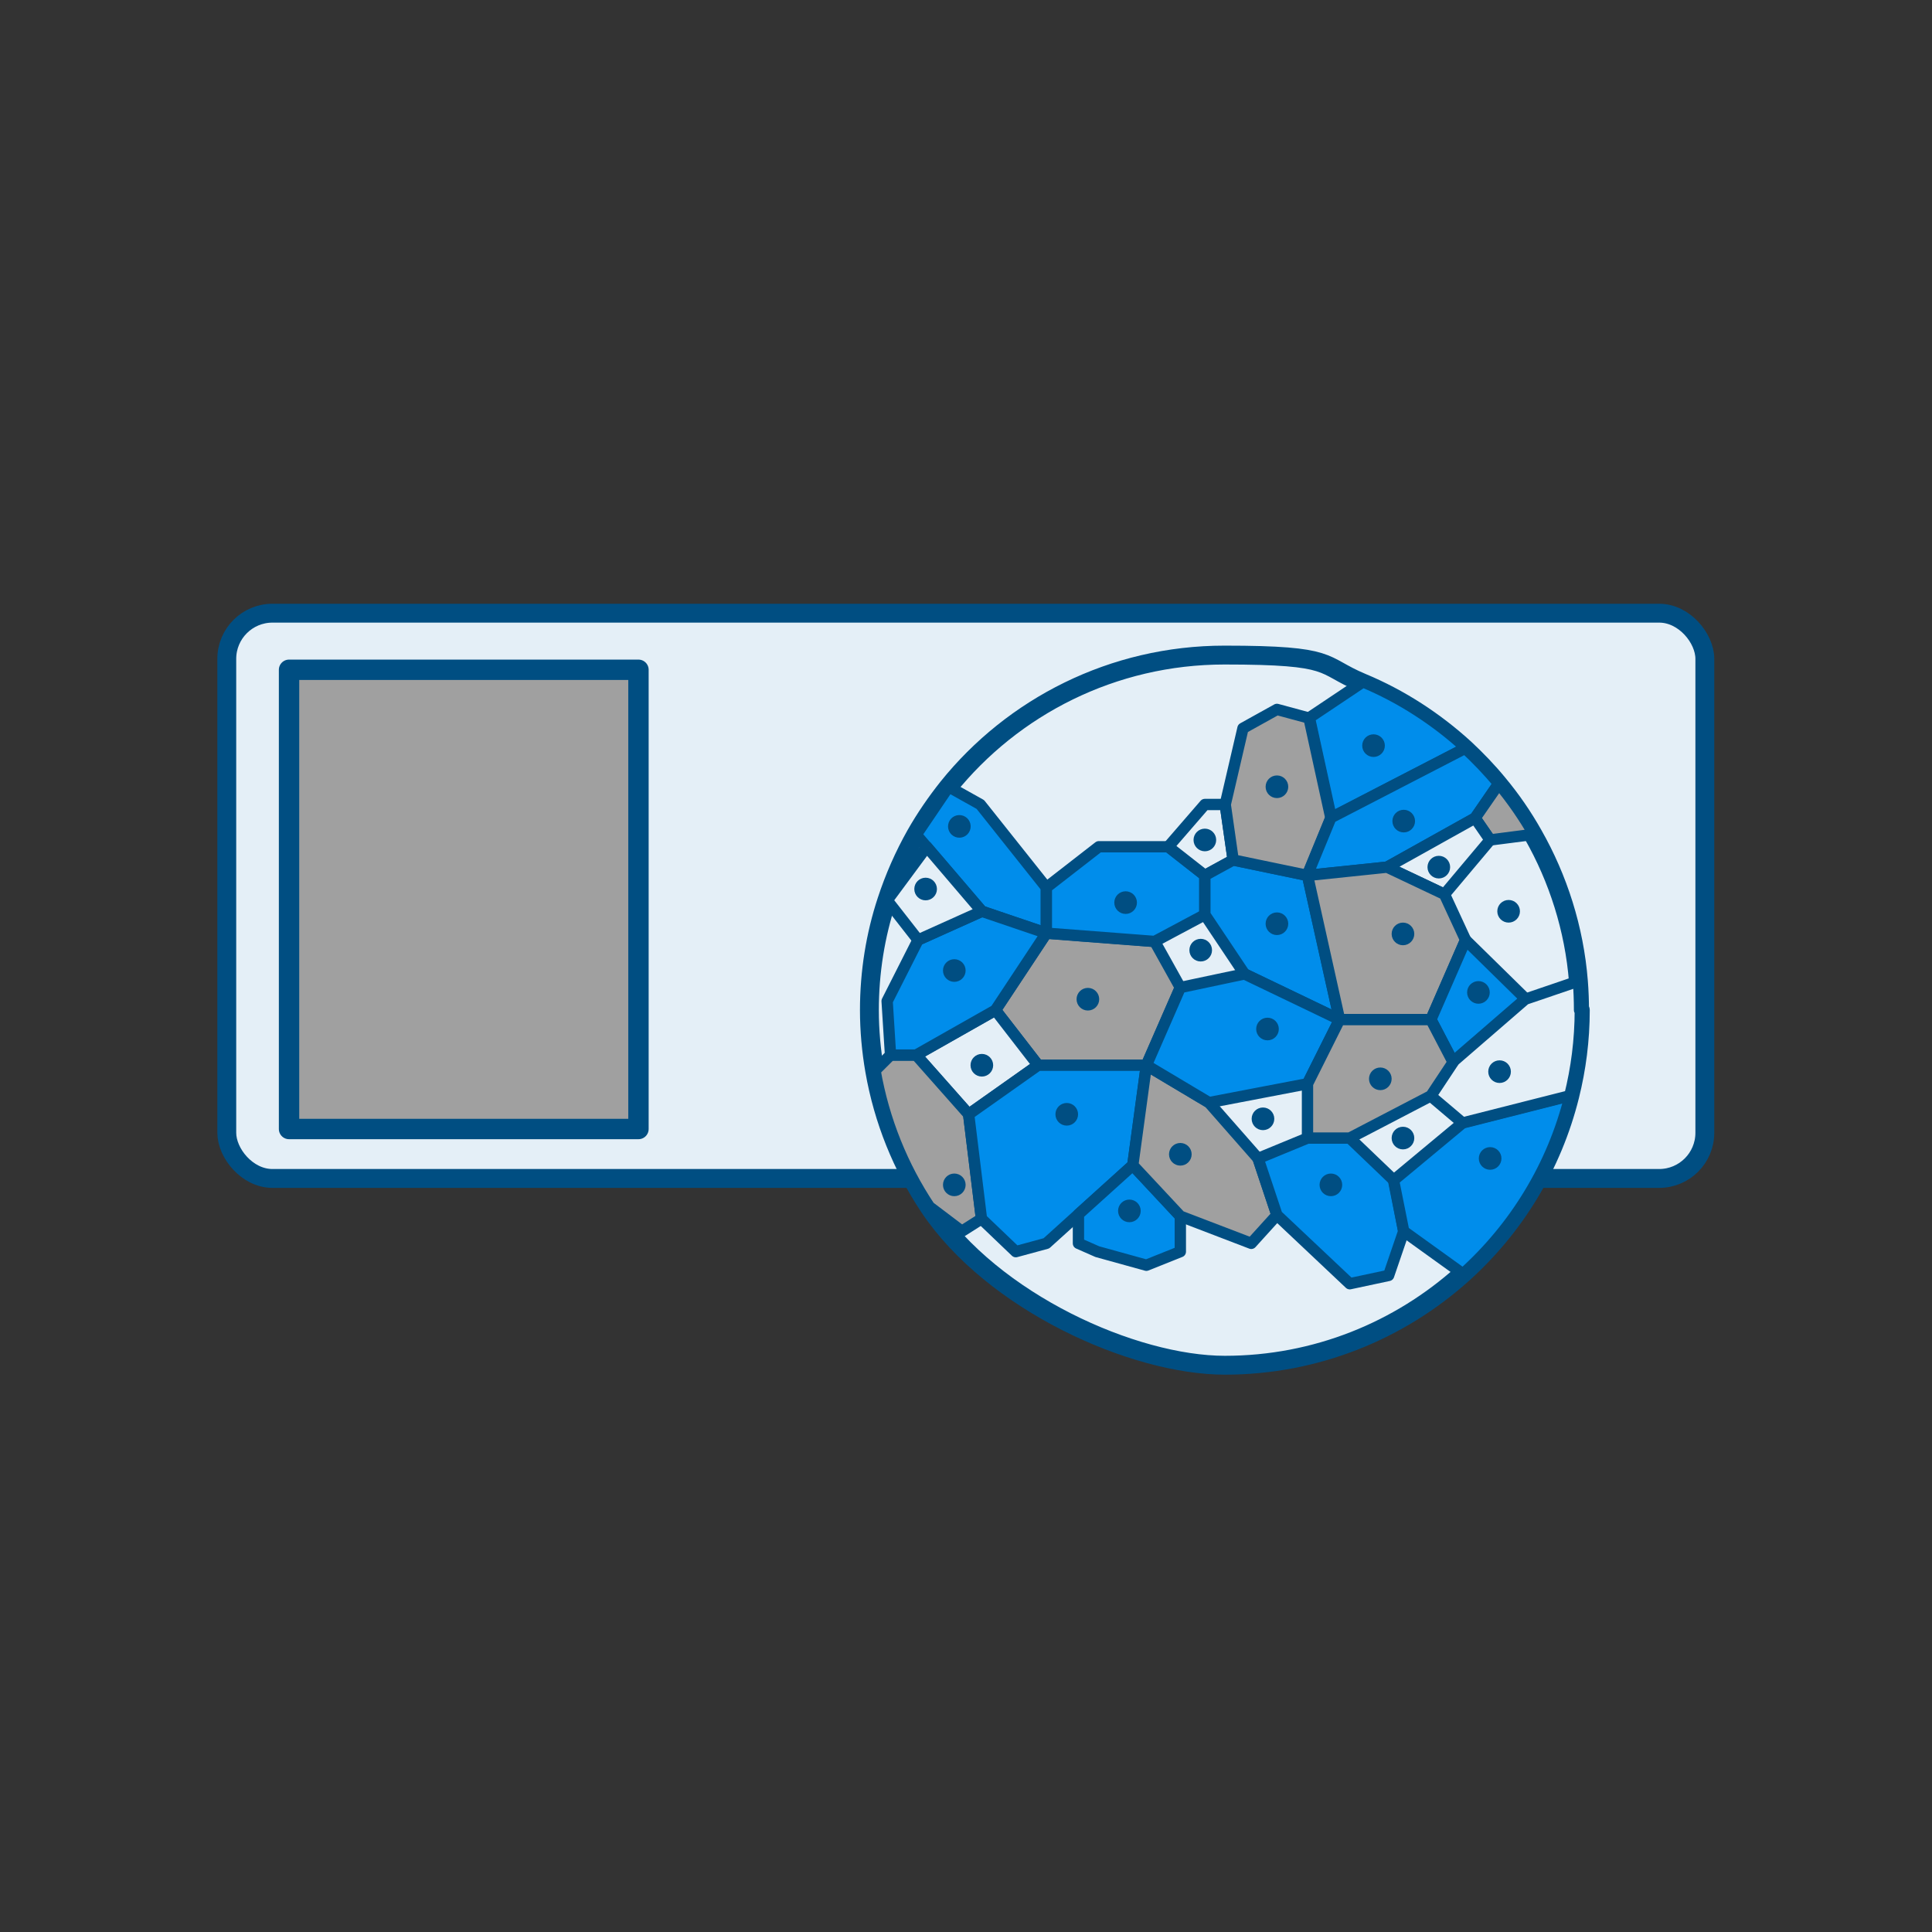 <?xml version="1.0" encoding="UTF-8"?>
<svg xmlns="http://www.w3.org/2000/svg" xmlns:i="http://ns.adobe.com/AdobeIllustrator/10.0/" version="1.1" viewBox="0 0 512 512">
  <rect x="0" y="0" width="512" height="512" fill="#333333" stroke="none"/>
  <defs>
    <style>
      .cls-1 {
        stroke-width: 5.4px;
      }

      .cls-1, .cls-2, .cls-3, .cls-4, .cls-5, .cls-6 {
        stroke: #004e82;
      }

      .cls-1, .cls-2, .cls-4, .cls-5, .cls-6 {
        stroke-linecap: round;
        stroke-linejoin: round;
      }

      .cls-1, .cls-5 {
        fill: #a0a0a0;
      }

      .cls-2 {
        fill: #008deb;
      }

      .cls-2, .cls-5, .cls-6 {
        stroke-width: 3px;
      }

      .cls-3 {
        fill: #004e82;
        stroke-miterlimit: 10;
      }

      .cls-4 {
        stroke-width: 5px;
      }

      .cls-4, .cls-6 {
        fill: #e4eff7;
      }
    </style>
  </defs>
  <!-- Generator: Adobe Illustrator 28.7.1, SVG Export Plug-In . SVG Version: 1.2.0 Build 142)  -->
  <g>
    <g id="Layer_1">
      <rect class="cls-4" x="60.1" y="162.5" width="391.7" height="149.8" rx="12.1" ry="12.1"></rect>
      <rect class="cls-1" x="76.6" y="177.5" width="92.6" height="121.7"></rect>
      <path class="cls-4" d="M418.8,267.7c0,7.9-1,15.5-2.8,22.7-4.6,18.5-14.6,34.8-28.4,47.2-16.7,15-38.8,24.2-63,24.2s-61.5-16.7-78.4-42c-7.1-10.7-12.1-22.9-14.4-36.1-.9-5.2-1.4-10.6-1.4-16,0-10.1,1.6-19.9,4.6-29,2-6.1,4.6-12,7.7-17.5h0c2.5-4.4,5.4-8.6,8.5-12.5h0c17.2-21.4,43.7-35.1,73.3-35.1s25.2,2.6,36.4,7.3c10.1,4.2,19.3,10.2,27.3,17.5h0c3.1,2.9,6.1,6,8.8,9.3h0c3.5,4.2,6.6,8.7,9.3,13.5,6.6,11.6,10.9,24.9,12,38.9.2,2.5.3,5.1.3,7.7h0Z"></path>
      <polygon class="cls-2" points="251.4 208.5 259.8 213.2 277.3 235.2 277.3 247.3 260.2 241.5 242.8 221.2 251.4 208.5"></polygon>
      <polygon class="cls-5" points="263.8 267.7 277.3 247.3 306 249.5 312.8 261.7 303.8 282.3 275.1 282.3 263.8 267.7"></polygon>
      <polygon class="cls-6" points="256.7 295.3 275.1 282.3 263.8 267.7 242.8 279.6 256.7 295.3"></polygon>
      <path class="cls-5" d="M260.1,323l-5.2,3.3-8.6-6.5c-7.1-10.7-12.1-22.9-14.4-36.1l4.1-4.1h6.8l13.9,15.7,3.4,27.7h0Z"></path>
      <polygon class="cls-2" points="269.2 331.7 277.3 329.5 300.2 308.8 303.8 282.3 275.1 282.3 256.7 295.3 260.1 323 269.2 331.7"></polygon>
      <polygon class="cls-2" points="290.8 331.7 285.8 329.5 285.8 321.8 300.2 308.8 312.8 322.3 312.8 331.7 303.8 335.3 290.8 331.7"></polygon>
      <polygon class="cls-5" points="303.8 282.3 320.4 292.2 333.4 307 338.4 322 331.6 329.5 312.8 322.3 300.2 308.8 303.8 282.3"></polygon>
      <polygon class="cls-2" points="357.7 340.2 368 338 372 326.3 369.4 312.8 357.7 301.6 346.5 301.6 333.4 307 338.4 322 357.7 340.2"></polygon>
      <path class="cls-2" d="M416.1,290.4c-4.6,18.5-14.6,34.8-28.4,47.2l-15.7-11.3-2.7-13.5,18.4-15.3,28.4-7.2h0Z"></path>
      <polygon class="cls-2" points="277.3 235.2 291.2 224.4 309.6 224.4 319.3 232 319.3 242.4 306 249.5 277.3 247.3 277.3 235.2"></polygon>
      <polygon class="cls-6" points="324.7 213.2 319.3 213.2 309.6 224.4 319.3 232 326.8 227.9 324.7 213.2"></polygon>
      <polygon class="cls-2" points="346.5 232 355 270.2 329.8 258.1 319.3 242.4 319.3 232 326.8 227.9 346.5 232"></polygon>
      <path class="cls-2" d="M388.4,198.3h0l-35.6,18.4-5.8-26.5,14.2-9.5c10.1,4.2,19.3,10.2,27.3,17.5h0Z"></path>
      <polygon class="cls-5" points="338.4 188 346.9 190.3 352.7 216.8 346.5 232 326.8 227.9 324.7 213.2 329.4 193 338.4 188"></polygon>
      <path class="cls-2" d="M397.2,207.6h0l-6.3,9.2-23.3,13-21.2,2.2,6.3-15.3,35.6-18.4c3.1,2.9,6.1,6,8.8,9.3h0Z"></path>
      <path class="cls-5" d="M406.5,221.1l-11.6,1.5-4-5.8,6.3-9.1c3.5,4.2,6.6,8.7,9.3,13.4Z"></path>
      <polygon class="cls-6" points="382.8 237 394.9 222.6 390.9 216.8 367.6 229.8 382.8 237"></polygon>
      <polygon class="cls-5" points="388.4 249.1 379.2 270.2 355 270.2 346.5 232 367.6 229.8 382.8 237 388.4 249.1"></polygon>
      <polygon class="cls-2" points="404.4 264.8 388.4 249.1 379.2 270.2 385.1 281.5 404.4 264.8"></polygon>
      <path class="cls-6" d="M418.8,267.7c0,7.9-1,15.5-2.8,22.7l-28.4,7.2-8.5-7.2,5.8-8.9,19.3-16.7,14.1-4.8c.2,2.5.3,5.1.3,7.7h0Z"></path>
      <polygon class="cls-2" points="355 270.2 346.5 287.2 320.4 292.2 303.8 282.3 312.8 261.7 329.8 258.1 355 270.2"></polygon>
      <polygon class="cls-5" points="346.5 301.6 346.5 287.2 355 270.2 379.2 270.2 385.1 281.5 379.2 290.4 357.7 301.6 346.5 301.6"></polygon>
      <polygon class="cls-2" points="260.2 241.5 243.3 249.1 235.1 265.3 236 279.6 242.8 279.6 263.8 267.7 277.3 247.3 260.2 241.5"></polygon>
      <polygon class="cls-6" points="235.1 238.6 245.6 224.4 260.2 241.5 243.3 249.1 235.1 238.6"></polygon>
      <circle class="cls-3" cx="254.3" cy="219.1" r="2.5" transform="translate(-2.7 435) rotate(-80.8)"></circle>
      <circle class="cls-3" cx="245.3" cy="235.6" r="2.5"></circle>
      <circle class="cls-3" cx="252.9" cy="257.2" r="2.5"></circle>
      <circle class="cls-3" cx="288.3" cy="264.8" r="2.5"></circle>
      <circle class="cls-3" cx="298.3" cy="239.2" r="2.5"></circle>
      <circle class="cls-3" cx="318.2" cy="251.8" r="2.5"></circle>
      <circle class="cls-3" cx="338.4" cy="244.8" r="2.5"></circle>
      <circle class="cls-3" cx="338.4" cy="208.5" r="2.5"></circle>
      <circle class="cls-3" cx="372" cy="217.6" r="2.5"></circle>
      <circle class="cls-3" cx="371.8" cy="247.5" r="2.5"></circle>
      <circle class="cls-3" cx="365.8" cy="285.9" r="2.5"></circle>
      <circle class="cls-3" cx="335.9" cy="272.7" r="2.5"></circle>
      <circle class="cls-3" cx="397.4" cy="284" r="2.5"></circle>
      <circle class="cls-3" cx="394.9" cy="307" r="2.5"></circle>
      <circle class="cls-3" cx="371.8" cy="301.6" r="2.5"></circle>
      <circle class="cls-3" cx="352.7" cy="314" r="2.5"></circle>
      <circle class="cls-3" cx="334.7" cy="296.5" r="2.5"></circle>
      <circle class="cls-3" cx="312.8" cy="305.9" r="2.5"></circle>
      <circle class="cls-3" cx="282.7" cy="295.3" r="2.5"></circle>
      <circle class="cls-3" cx="252.9" cy="314" r="2.5"></circle>
      <circle class="cls-3" cx="260.2" cy="282.3" r="2.5"></circle>
      <circle class="cls-3" cx="299.3" cy="320.9" r="2.5"></circle>
      <circle class="cls-3" cx="391.8" cy="263" r="2.5"></circle>
      <circle class="cls-3" cx="399.8" cy="241.5" r="2.5"></circle>
      <circle class="cls-3" cx="381.3" cy="229.8" r="2.5"></circle>
      <circle class="cls-3" cx="319.3" cy="222.6" r="2.5"></circle>
      <circle class="cls-3" cx="364" cy="197.6" r="2.5"></circle>
    </g>
  </g>
</svg>
